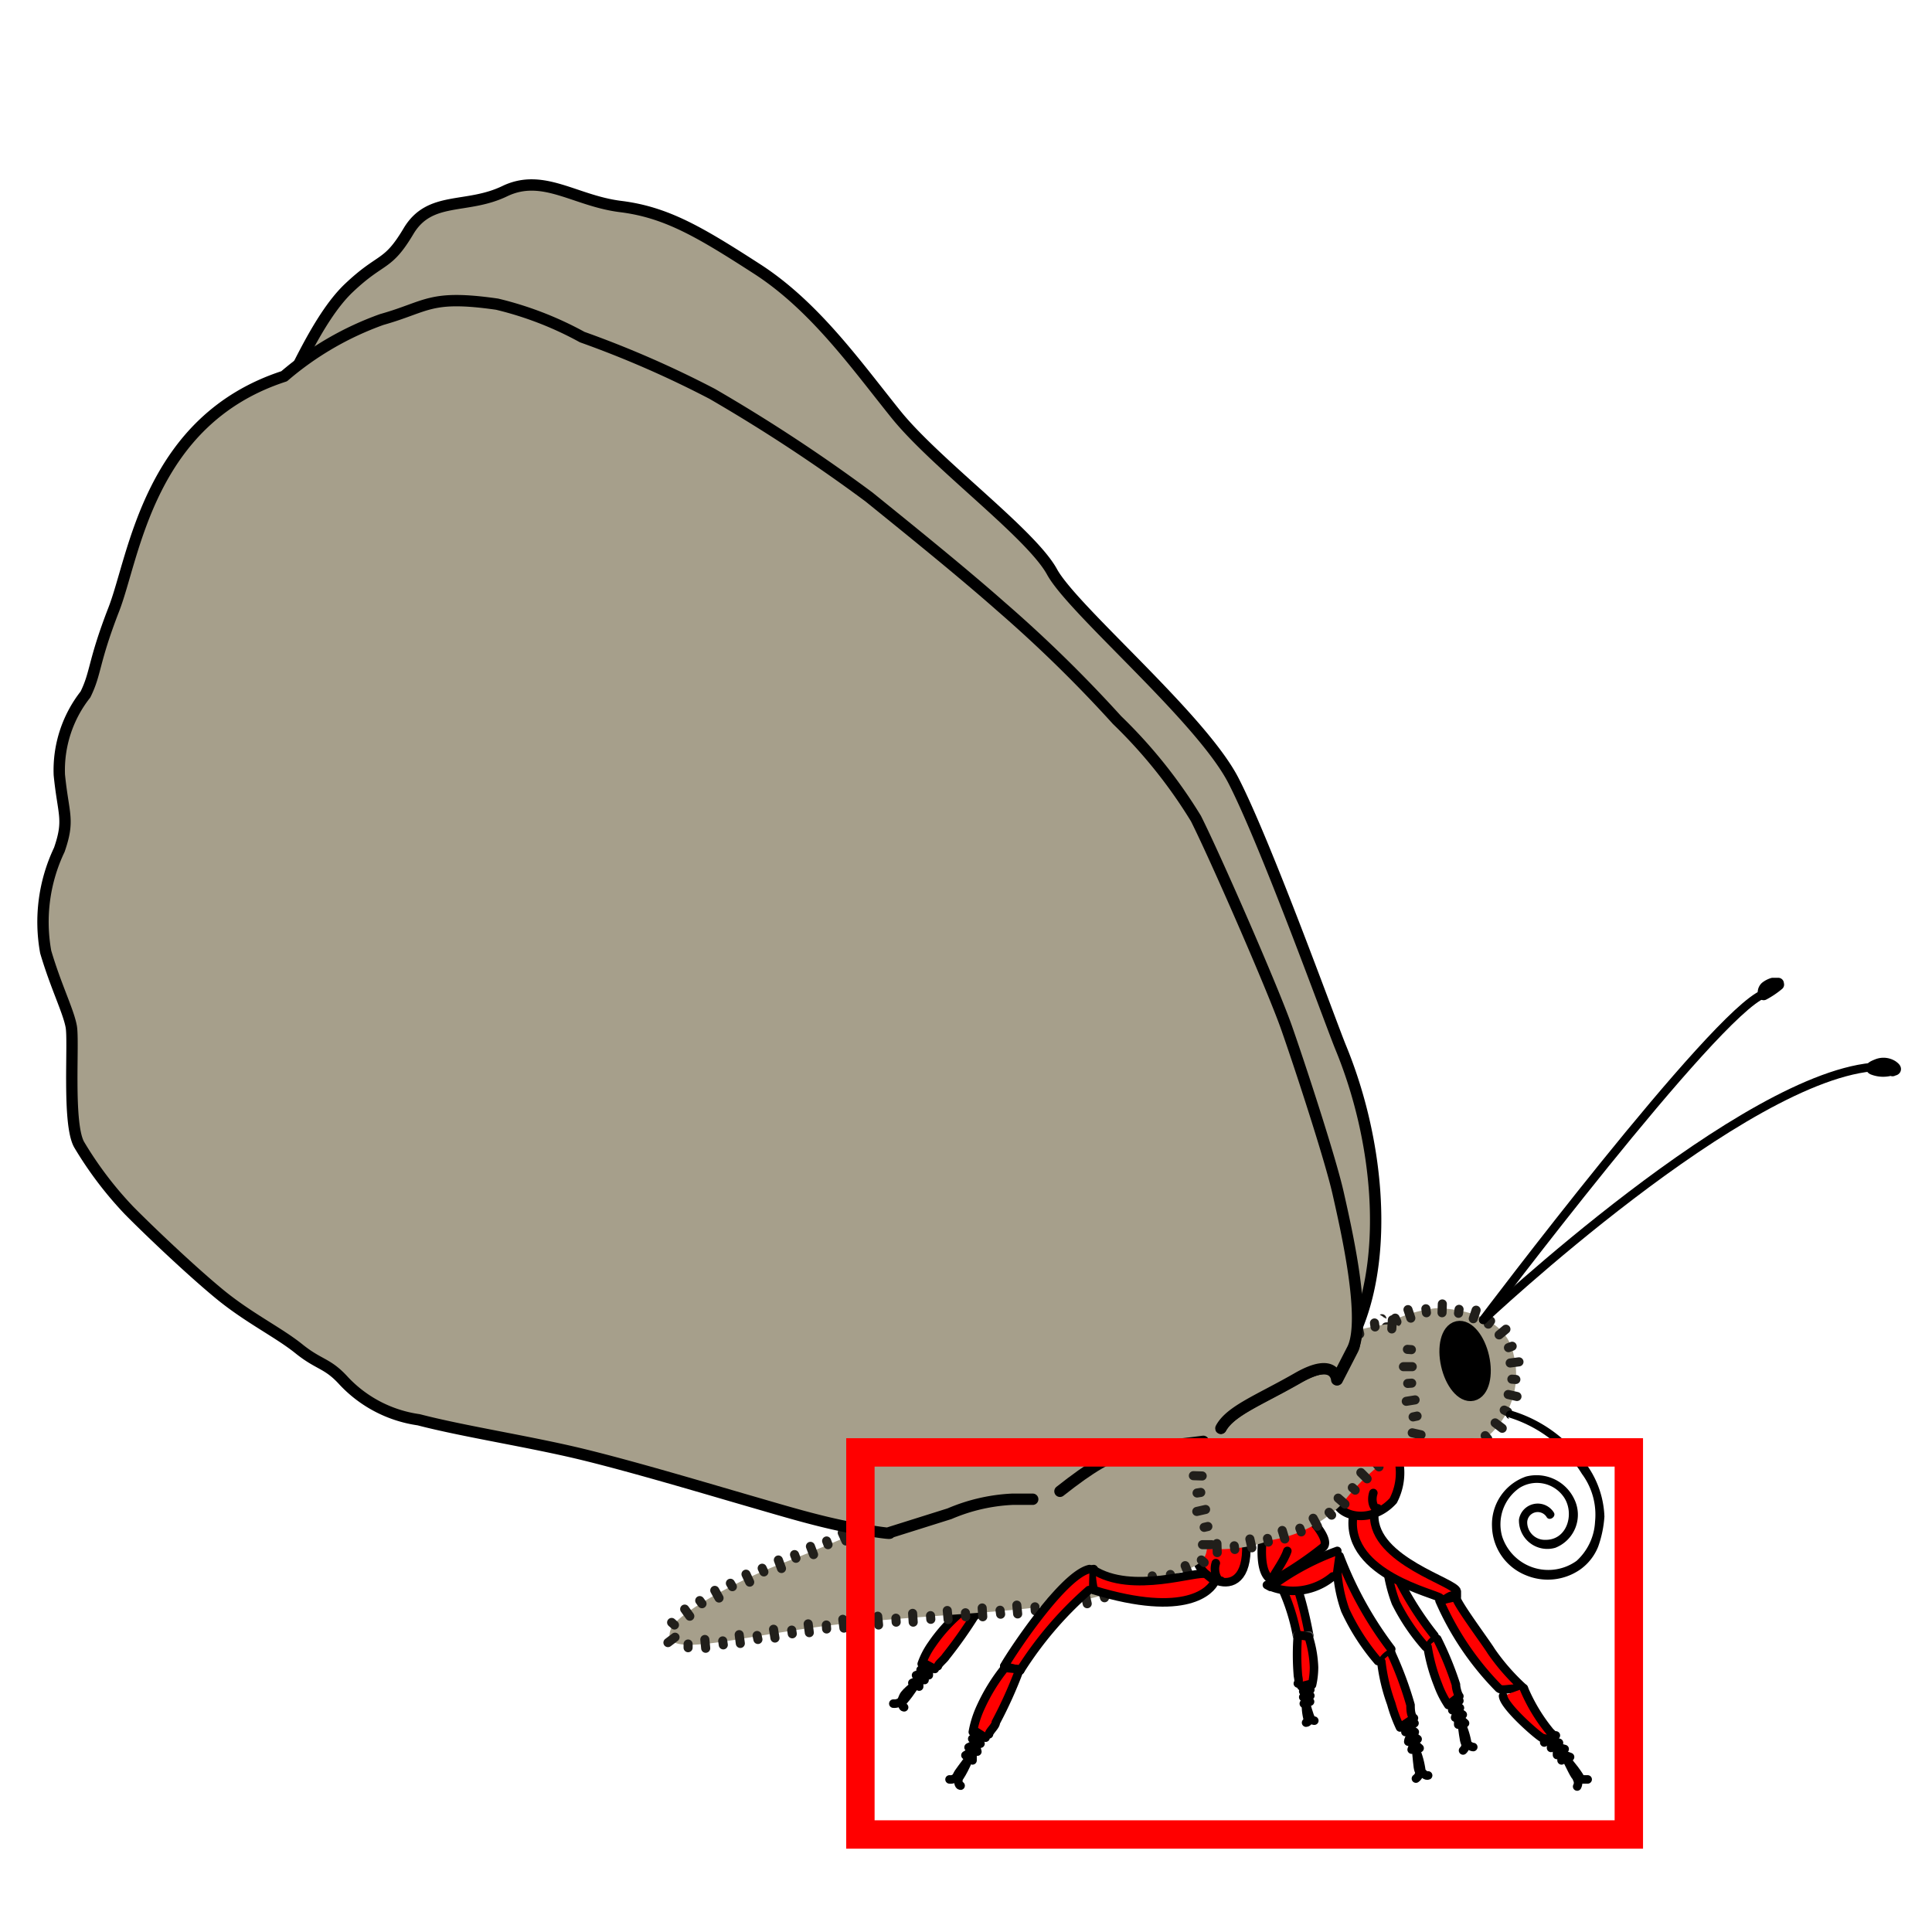 <svg width="68.03" height="68.03" xmlns="http://www.w3.org/2000/svg" xmlns:xlink="http://www.w3.org/1999/xlink" viewBox="0 0 68.06 68.03">
  <defs>
    <style>
      .cls-1, .cls-10, .cls-13, .cls-20, .cls-5, .cls-7 {
        fill: none;
      }

      .cls-2 {
        fill: #fef4d1;
        opacity: 0;
      }

      .cls-17, .cls-3 {
        fill: #ddd9ca;
      }

      .cls-3 {
        stroke: #ddd9ca;
      }

      .cls-20, .cls-3 {
        stroke-miterlimit: 10;
      }

      .cls-15, .cls-19, .cls-4, .cls-9 {
        fill: #a69f8b;
      }

      .cls-4, .cls-5, .cls-8 {
        stroke: #4d4d4d;
      }

      .cls-10, .cls-13, .cls-14, .cls-15, .cls-17, .cls-18, .cls-19, .cls-4, .cls-5, .cls-6, .cls-7, .cls-8 {
        stroke-linecap: round;
        stroke-linejoin: round;
      }

      .cls-4, .cls-5, .cls-6, .cls-7, .cls-8 {
        stroke-width: 0.3px;
      }

      .cls-6, .cls-8 {
        fill: red;
      }

      .cls-13, .cls-14, .cls-15, .cls-17, .cls-18, .cls-19, .cls-6, .cls-7 {
        stroke: #000;
      }

      .cls-10 {
        stroke: #211f1b;
        stroke-width: 0.32px;
      }

      .cls-11 {
        clip-path: url(#clip-path);
      }

      .cls-12 {
        clip-path: url(#clip-path-2);
      }

      .cls-13, .cls-18, .cls-19 {
        stroke-width: 0.4px;
      }

      .cls-14 {
        stroke-width: 0.57px;
      }

      .cls-15, .cls-17 {
        stroke-width: 0.5px;
      }

      .cls-16 {
        mask: url(#mask);
      }

      .cls-18 {
        fill: #998675;
      }

      .cls-20 {
        stroke: red;
      }

      .cls-21 {
        filter: url(#luminosity-noclip);
      }
    </style>
    <clipPath id="clip-path" transform="translate(0.01 0)">
      <polygon class="cls-1" points="49.46 46.97 49.46 46.89 49.46 46.86 49.46 46.84 49.46 46.83 49.46 46.82 49.46 46.82 49.46 46.82 49.46 46.82 49.46 46.82 49.46 46.82 49.46 46.82 49.45 46.82 48.5 46.24 48.51 46.99 49.46 46.97"/>
    </clipPath>
    <clipPath id="clip-path-2" transform="translate(0.01 0)">
      <polygon class="cls-1" points="49.56 46.8 49.49 46.82 49.46 46.84 49.44 46.84 49.43 46.85 49.43 46.85 49.43 46.85 49.43 46.85 49.43 46.85 49.43 46.85 49.43 46.85 49.43 46.85 49.43 46.85 49.45 46.82 48.5 46.24 48.82 46.08 48.99 46 49.22 45.91 49.56 46.8"/>
    </clipPath>
    <filter id="luminosity-noclip" x="8226" y="-8226" width="-32766" height="32766" filterUnits="userSpaceOnUse" color-interpolation-filters="sRGB">
      <feFlood flood-color="#fff" result="bg"/>
      <feBlend in="SourceGraphic" in2="bg"/>
    </filter>
    <mask id="mask" x="8226.01" y="-8226" width="-32766" height="32766" maskUnits="userSpaceOnUse">
      <g class="cls-21"/>
    </mask>
  </defs>
  <g id="Ebene_7" data-name="Ebene 7">
    <rect class="cls-2" width="68.06" height="68.03"/>
  </g>
  <g id="Ebene_2" data-name="Ebene 2">
    <path class="cls-3" d="M25.92,0" transform="translate(0.01 0)"/>
  </g>
  <g id="Ebene_3" data-name="Ebene 3">
    <path class="cls-4" d="M37.23,54c-1.09.15-3.36,2.66-3.4,2.71l.56.13a14.19,14.19,0,0,1,2.77-2.25" transform="translate(0.01 0)"/>
    <path class="cls-5" d="M34.39,56.88a1.19,1.19,0,0,1-.56-.13" transform="translate(0.01 0)"/>
    <path class="cls-6" d="M32.46,58.6a2.78,2.78,0,0,1,.36-.69,5.58,5.58,0,0,1,1-1.11l.54.05a15.64,15.64,0,0,1-1.05,1.49c-.06.1-.26.25-.28.34" transform="translate(0.01 0)"/>
    <path class="cls-6" d="M32.27,59.27c-.05.11-.47.71-.53.68" transform="translate(0.01 0)"/>
    <path class="cls-6" d="M31.73,59.94s0,0,.08-.19.58-.53.57-.52" transform="translate(0.01 0)"/>
    <path class="cls-6" d="M32.37,59.4c0-.15,0-.26,0-.26" transform="translate(0.01 0)"/>
    <path class="cls-6" d="M32.13,59.27l.27-.12" transform="translate(0.01 0)"/>
    <path class="cls-6" d="M32.26,59l.28-.1" transform="translate(0.01 0)"/>
    <path class="cls-6" d="M32.56,59.17c0-.15,0-.24,0-.24" transform="translate(0.01 0)"/>
    <path class="cls-6" d="M32.42,58.81l.27-.08" transform="translate(0.01 0)"/>
    <path class="cls-6" d="M32.71,59c0-.09,0-.21,0-.21" transform="translate(0.01 0)"/>
    <path class="cls-7" d="M31.46,60a.39.39,0,0,0,.26-.07" transform="translate(0.01 0)"/>
    <path class="cls-6" d="M31.84,60.13c-.07,0-.06-.14-.06-.14" transform="translate(0.01 0)"/>
    <path class="cls-6" d="M32.92,58.78l-.41-.22" transform="translate(0.01 0)"/>
    <path class="cls-6" d="M44.82,55.29a7.17,7.17,0,0,1,.86,2.31h.43s-.42-2.47-1.07-2.8" transform="translate(0.01 0)"/>
    <path class="cls-8" d="M45.68,57.6c.1.07.43,0,.43,0" transform="translate(0.01 0)"/>
    <path class="cls-6" d="M46.21,59.34a2.85,2.85,0,0,0,.07-.62,4,4,0,0,0-.19-1.08l-.38-.06a8.9,8.9,0,0,0,0,1.39c0,.09.06.24,0,.32" transform="translate(0.01 0)"/>
    <path class="cls-6" d="M46,59.91a2,2,0,0,0,.06.64" transform="translate(0.01 0)"/>
    <path class="cls-6" d="M46.11,60.54s.06,0,0-.16-.15-.53-.15-.53" transform="translate(0.01 0)"/>
    <path class="cls-6" d="M45.92,60l.12-.21" transform="translate(0.01 0)"/>
    <path class="cls-6" d="M46.14,59.93a1.6,1.6,0,0,1-.13-.15" transform="translate(0.01 0)"/>
    <path class="cls-6" d="M46.15,59.72,46,59.59" transform="translate(0.01 0)"/>
    <path class="cls-6" d="M45.9,59.77l.13-.19" transform="translate(0.01 0)"/>
    <path class="cls-6" d="M46.15,59.51,46,59.4" transform="translate(0.01 0)"/>
    <path class="cls-6" d="M45.9,59.57,46,59.4" transform="translate(0.01 0)"/>
    <path class="cls-6" d="M46.29,60.6a.16.16,0,0,1-.14-.11" transform="translate(0.01 0)"/>
    <path class="cls-6" d="M46,60.67c.07,0,.11-.1.11-.1" transform="translate(0.01 0)"/>
    <path class="cls-6" d="M45.83,59.39l.36-.09" transform="translate(0.01 0)"/>
    <g>
      <g>
        <path class="cls-6" d="M50.21,58a7.22,7.22,0,0,1-1.05-1.56,5.46,5.46,0,0,1-.3-1.19l0-.51a11.38,11.38,0,0,0,1.66,2.86" transform="translate(0.01 0)"/>
        <path class="cls-6" d="M50.57,57.72a.71.71,0,0,0-.24.26" transform="translate(0.01 0)"/>
        <path class="cls-6" d="M50.62,57.72a11.3,11.3,0,0,1,.66,1.61c0,.11.06.34.12.41l-.39.31a3.34,3.34,0,0,1-.36-.71A6.28,6.28,0,0,1,50.28,58" transform="translate(0.01 0)"/>
        <path class="cls-6" d="M51.44,60.65a2.75,2.75,0,0,1,.25.82" transform="translate(0.01 0)"/>
        <path class="cls-6" d="M51.68,61.47s-.07,0-.11-.19-.1-.74-.11-.73" transform="translate(0.01 0)"/>
        <path class="cls-6" d="M51.6,60.69l-.21-.19" transform="translate(0.01 0)"/>
        <path class="cls-6" d="M51.36,60.74c0-.13,0-.25,0-.25" transform="translate(0.01 0)"/>
        <path class="cls-6" d="M51.25,60.49a2.15,2.15,0,0,0,.07-.24" transform="translate(0.01 0)"/>
        <path class="cls-6" d="M51.52,60.39l-.22-.15" transform="translate(0.01 0)"/>
        <path class="cls-6" d="M51.15,60.23l.09-.22" transform="translate(0.01 0)"/>
        <path class="cls-6" d="M51.42,60.15,51.23,60" transform="translate(0.01 0)"/>
        <path class="cls-6" d="M51.53,61.65a.28.28,0,0,0,.09-.22" transform="translate(0.01 0)"/>
        <path class="cls-6" d="M51.89,61.53c-.06,0-.15-.06-.15-.06" transform="translate(0.01 0)"/>
        <path class="cls-6" d="M51.4,59.9A3.94,3.94,0,0,0,51,60" transform="translate(0.01 0)"/>
      </g>
      <path class="cls-5" d="M48.88,55.53" transform="translate(0.01 0)"/>
      <path class="cls-4" d="M46.61,54.15" transform="translate(0.01 0)"/>
    </g>
    <path class="cls-6" d="M42.17,54.62c-.34.86,1.95,2.19,1.71-.47" transform="translate(0.01 0)"/>
    <g>
      <path class="cls-6" d="M53.67,59.46c-.61,0-.74.1-.88,0a10.23,10.23,0,0,1-2.09-3.09l.58-.13c0,.2,1.08,1.64,1.24,1.91a7.58,7.58,0,0,0,1.15,1.31" transform="translate(0.01 0)"/>
      <path class="cls-8" d="M52.7,58.08" transform="translate(0.01 0)"/>
      <path class="cls-8" d="M53,58" transform="translate(0.01 0)"/>
      <path class="cls-6" d="M53.67,59.46A6.17,6.17,0,0,0,54.6,61c.1.09.41.38-.28.21-.2-.11-1.35-1.12-1.38-1.48" transform="translate(0.01 0)"/>
      <path class="cls-6" d="M55.11,61.9c.1.09.62.74.56.78" transform="translate(0.01 0)"/>
      <path class="cls-6" d="M55.66,62.67s-.09,0-.19-.15-.37-.74-.37-.73" transform="translate(0.01 0)"/>
      <path class="cls-6" d="M55.3,61.88,55,61.77" transform="translate(0.01 0)"/>
      <path class="cls-6" d="M55,62l0-.28" transform="translate(0.01 0)"/>
      <path class="cls-6" d="M54.84,61.81c0-.09,0-.29,0-.29" transform="translate(0.01 0)"/>
      <path class="cls-6" d="M55.11,61.6l-.3-.08" transform="translate(0.01 0)"/>
      <path class="cls-6" d="M54.63,61.56a1.55,1.55,0,0,0,0-.26" transform="translate(0.01 0)"/>
      <path class="cls-6" d="M54.91,61.38l-.26-.07" transform="translate(0.01 0)"/>
      <path class="cls-6" d="M55.55,62.92a.28.28,0,0,0,0-.26" transform="translate(0.01 0)"/>
      <path class="cls-6" d="M55.92,62.67c-.06,0-.19,0-.19,0" transform="translate(0.01 0)"/>
      <path class="cls-6" d="M54.8,61.12l-.41.25" transform="translate(0.01 0)"/>
    </g>
    <path class="cls-6" d="M47.65,53.46c-.2,2,2.91,2.66,3.08,2.82l0,.09c.23,0,.34-.29.58-.13v-.19c0-.32-2.94-1.07-2.91-2.69" transform="translate(0.01 0)"/>
    <path class="cls-6" d="M47.32,52.11c-1,1,.71,1.88,1.75.74A2.12,2.12,0,0,0,49,50.76" transform="translate(0.01 0)"/>
    <g>
      <path class="cls-6" d="M46.94,55.52a2.17,2.17,0,0,1-2.32.3l.13.07a9,9,0,0,1,2.35-1.27" transform="translate(0.01 0)"/>
      <g>
        <path class="cls-6" d="M48.53,58.5a7.79,7.79,0,0,1-1.15-1.79,5.1,5.1,0,0,1-.28-1.34l.08-.57A13.11,13.11,0,0,0,49,58.08" transform="translate(0.01 0)"/>
        <path class="cls-6" d="M49,58.22a.78.78,0,0,0-.31.28" transform="translate(0.01 0)"/>
        <path class="cls-6" d="M49,58.22a12.63,12.63,0,0,1,.68,1.83c0,.12,0,.38.12.46l-.49.33A5.2,5.2,0,0,1,49,60a6.49,6.49,0,0,1-.35-1.48" transform="translate(0.01 0)"/>
        <path class="cls-6" d="M49.82,61.53a2.84,2.84,0,0,1,.25.92" transform="translate(0.01 0)"/>
        <path class="cls-6" d="M50.06,62.45s-.09,0-.12-.21-.08-.83-.08-.82" transform="translate(0.01 0)"/>
        <path class="cls-6" d="M50,61.57l-.24-.21" transform="translate(0.01 0)"/>
        <path class="cls-6" d="M49.72,61.62a2.51,2.51,0,0,0,.08-.28" transform="translate(0.01 0)"/>
        <path class="cls-6" d="M49.6,61.34c0-.08.11-.27.11-.27" transform="translate(0.01 0)"/>
        <path class="cls-6" d="M49.93,61.25l-.25-.18" transform="translate(0.01 0)"/>
        <path class="cls-6" d="M49.5,61a2.5,2.5,0,0,0,.12-.24" transform="translate(0.01 0)"/>
        <path class="cls-6" d="M49.83,61l-.21-.16" transform="translate(0.01 0)"/>
        <path class="cls-6" d="M49.87,62.64A.31.31,0,0,0,50,62.4" transform="translate(0.01 0)"/>
        <path class="cls-6" d="M50.13,62.46s.1.1.17.07" transform="translate(0.01 0)"/>
        <path class="cls-6" d="M49.82,60.69c-.16,0-.47.09-.47.09" transform="translate(0.01 0)"/>
      </g>
      <path class="cls-5" d="M47.1,55.69" transform="translate(0.01 0)"/>
      <path class="cls-6" d="M44.49,54s-.25,1.5.36,1.66a12.19,12.19,0,0,0,1.75-1.17c.29-.26-.5-1.06-.5-1.06" transform="translate(0.01 0)"/>
    </g>
    <g>
      <path class="cls-9" d="M50.57,46.07c.14,0,2.42,0,2.74,1.63a2.87,2.87,0,0,1-1.68,3.36,3.17,3.17,0,0,1-2.39-.12A33.34,33.34,0,0,1,49,46.53,4.86,4.86,0,0,1,50.57,46.07Z" transform="translate(0.01 0)"/>
      <g>
        <g>
          <line class="cls-10" x1="49.7" y1="46.42" x2="49.6" y2="46.12"/>
          <line class="cls-10" x1="50.25" y1="46.23" x2="50.23" y2="46.09"/>
        </g>
        <g>
          <line class="cls-10" x1="50.8" y1="46.23" x2="50.81" y2="45.92"/>
          <line class="cls-10" x1="51.38" y1="46.25" x2="51.4" y2="46.11"/>
        </g>
        <g>
          <line class="cls-10" x1="51.9" y1="46.44" x2="52" y2="46.14"/>
          <line class="cls-10" x1="52.43" y1="46.63" x2="52.51" y2="46.52"/>
        </g>
        <g>
          <line class="cls-10" x1="52.81" y1="47.01" x2="53.05" y2="46.81"/>
          <line class="cls-10" x1="53.14" y1="47.46" x2="53.27" y2="47.41"/>
        </g>
        <g>
          <line class="cls-10" x1="53.2" y1="48" x2="53.51" y2="47.96"/>
          <line class="cls-10" x1="53.26" y1="48.57" x2="53.4" y2="48.58"/>
        </g>
        <g>
          <line class="cls-10" x1="53.13" y1="49.11" x2="53.44" y2="49.18"/>
          <line class="cls-10" x1="52.99" y1="49.66" x2="53.11" y2="49.72"/>
        </g>
        <g>
          <line class="cls-10" x1="52.67" y1="50.11" x2="52.92" y2="50.3"/>
          <line class="cls-10" x1="52.32" y1="50.56" x2="52.41" y2="50.67"/>
        </g>
        <g>
          <line class="cls-10" x1="51.85" y1="50.81" x2="51.98" y2="51.1"/>
          <line class="cls-10" x1="51.32" y1="51.02" x2="51.35" y2="51.16"/>
        </g>
        <g>
          <line class="cls-10" x1="50.76" y1="51.05" x2="50.78" y2="51.36"/>
          <line class="cls-10" x1="50.18" y1="51.1" x2="50.17" y2="51.24"/>
        </g>
        <g>
          <line class="cls-10" x1="49.65" y1="50.97" x2="49.56" y2="51.27"/>
          <line class="cls-10" x1="49.3" y1="50.74" x2="49.17" y2="50.76"/>
        </g>
        <g>
          <line class="cls-10" x1="49.28" y1="50.17" x2="48.97" y2="50.2"/>
          <line class="cls-10" x1="49.2" y1="49.58" x2="49.06" y2="49.59"/>
        </g>
        <g>
          <line class="cls-10" x1="49.21" y1="49.01" x2="48.9" y2="49.02"/>
          <line class="cls-10" x1="49.14" y1="48.41" x2="49.01" y2="48.42"/>
        </g>
        <g>
          <line class="cls-10" x1="49.17" y1="47.84" x2="48.86" y2="47.85"/>
          <line class="cls-10" x1="49.11" y1="47.24" x2="48.97" y2="47.25"/>
        </g>
        <g>
          <g class="cls-11">
            <line class="cls-10" x1="49.15" y1="46.72" x2="48.83" y2="46.73"/>
            <line class="cls-10" x1="48.92" y1="46.22" x2="48.83" y2="46.26"/>
          </g>
          <g class="cls-12">
            <line class="cls-10" x1="48.68" y1="46.63" x2="48.68" y2="46.44"/>
            <line class="cls-10" x1="49.21" y1="46.55" x2="49.15" y2="46.42"/>
          </g>
        </g>
      </g>
    </g>
    <g>
      <path class="cls-7" d="M52.24,46.48S60.38,35.68,62.12,35" transform="translate(0.01 0)"/>
      <path class="cls-13" d="M62.64,34.67a3,3,0,0,1-.52.35.26.26,0,0,1,.07-.26.75.75,0,0,1,.25-.13s.37,0,.09,0" transform="translate(0.01 0)"/>
      <path class="cls-7" d="M52.24,46.48s9.25-8.71,13.91-8.92" transform="translate(0.01 0)"/>
      <path class="cls-13" d="M66.69,37.65a1,1,0,0,1-.72,0c-.11-.05,0-.1.15-.16a.59.59,0,0,1,.54.05c.22.16,0,.13,0,.16" transform="translate(0.01 0)"/>
    </g>
    <ellipse class="cls-14" cx="51.6" cy="47.93" rx="0.58" ry="1.15" transform="translate(-9.3 12.58) rotate(-12.76)"/>
    <g>
      <path class="cls-9" d="M49.62,46.83c-.27,0-.29-.25-.88-.18a13.25,13.25,0,0,0-2,.5,10.09,10.09,0,0,0-1.57,1c-.38.25-.4.42-.78.62s-.06,0-.67.33a8,8,0,0,0-1.14.72,2.81,2.81,0,0,0-.93,1.53,3.38,3.38,0,0,0,0,1.32c.28,1.55.15,1.72.66,1.85a5.26,5.26,0,0,0,2.45-.28,4.53,4.53,0,0,0,2.53-1.3,7.27,7.27,0,0,1,1.3-1.34,8.31,8.31,0,0,1,1-.68c.25-.15.43-.3.34-.65a8,8,0,0,1-.3-2.09A12.75,12.75,0,0,1,49.62,46.83Z" transform="translate(0.01 0)"/>
      <g>
        <g>
          <line class="cls-10" x1="49.05" y1="46.48" x2="49.03" y2="46.8"/>
          <line class="cls-10" x1="48.42" y1="46.59" x2="48.44" y2="46.73"/>
        </g>
        <g>
          <line class="cls-10" x1="47.83" y1="46.68" x2="47.9" y2="46.98"/>
          <line class="cls-10" x1="47.25" y1="46.88" x2="47.28" y2="47.01"/>
        </g>
        <g>
          <line class="cls-10" x1="46.66" y1="47.01" x2="46.77" y2="47.31"/>
          <line class="cls-10" x1="46.12" y1="47.34" x2="46.19" y2="47.46"/>
        </g>
        <g>
          <line class="cls-10" x1="45.59" y1="47.62" x2="45.76" y2="47.88"/>
          <line class="cls-10" x1="45.11" y1="48" x2="45.19" y2="48.12"/>
        </g>
        <g>
          <line class="cls-10" x1="44.62" y1="48.36" x2="44.83" y2="48.59"/>
          <line class="cls-10" x1="44.17" y1="48.71" x2="44.23" y2="48.83"/>
        </g>
        <g>
          <line class="cls-10" x1="43.62" y1="48.92" x2="43.76" y2="49.2"/>
          <line class="cls-10" x1="43.1" y1="49.27" x2="43.18" y2="49.39"/>
        </g>
        <g>
          <line class="cls-10" x1="42.59" y1="49.57" x2="42.77" y2="49.83"/>
          <line class="cls-10" x1="42.15" y1="50.04" x2="42.25" y2="50.13"/>
        </g>
        <g>
          <line class="cls-10" x1="41.77" y1="50.53" x2="42.05" y2="50.67"/>
          <line class="cls-10" x1="41.57" y1="51.13" x2="41.71" y2="51.17"/>
        </g>
        <g>
          <line class="cls-10" x1="41.41" y1="51.72" x2="41.73" y2="51.75"/>
          <line class="cls-10" x1="41.46" y1="52.36" x2="41.6" y2="52.35"/>
        </g>
        <g>
          <line class="cls-10" x1="41.5" y1="52.95" x2="41.81" y2="52.9"/>
          <line class="cls-10" x1="41.64" y1="53.55" x2="41.78" y2="53.53"/>
        </g>
        <g>
          <line class="cls-10" x1="41.71" y1="54.15" x2="42.01" y2="54.07"/>
          <line class="cls-10" x1="42.27" y1="54.58" x2="42.3" y2="54.45"/>
        </g>
        <g>
          <line class="cls-10" x1="42.88" y1="54.68" x2="42.87" y2="54.36"/>
          <line class="cls-10" x1="43.5" y1="54.57" x2="43.48" y2="54.44"/>
        </g>
        <g>
          <line class="cls-10" x1="44.1" y1="54.51" x2="44.03" y2="54.2"/>
          <line class="cls-10" x1="44.68" y1="54.31" x2="44.65" y2="54.18"/>
        </g>
        <g>
          <line class="cls-10" x1="45.26" y1="54.2" x2="45.17" y2="53.9"/>
          <line class="cls-10" x1="45.84" y1="53.95" x2="45.79" y2="53.82"/>
        </g>
        <g>
          <line class="cls-10" x1="46.41" y1="53.75" x2="46.26" y2="53.47"/>
          <line class="cls-10" x1="46.91" y1="53.36" x2="46.82" y2="53.26"/>
        </g>
        <g>
          <line class="cls-10" x1="47.38" y1="52.97" x2="47.14" y2="52.76"/>
          <line class="cls-10" x1="47.74" y1="52.48" x2="47.64" y2="52.39"/>
        </g>
        <g>
          <line class="cls-10" x1="48.16" y1="52.08" x2="47.94" y2="51.86"/>
          <line class="cls-10" x1="48.58" y1="51.66" x2="48.49" y2="51.55"/>
        </g>
        <g>
          <line class="cls-10" x1="49.09" y1="51.37" x2="48.91" y2="51.11"/>
          <line class="cls-10" x1="49.56" y1="51" x2="49.49" y2="50.88"/>
        </g>
        <g>
          <line class="cls-10" x1="50.06" y1="50.53" x2="49.75" y2="50.46"/>
          <line class="cls-10" x1="49.92" y1="49.87" x2="49.78" y2="49.9"/>
        </g>
        <g>
          <line class="cls-10" x1="49.85" y1="49.3" x2="49.54" y2="49.35"/>
          <line class="cls-10" x1="49.73" y1="48.71" x2="49.59" y2="48.72"/>
        </g>
        <g>
          <line class="cls-10" x1="49.75" y1="48.13" x2="49.44" y2="48.13"/>
          <line class="cls-10" x1="49.72" y1="47.53" x2="49.58" y2="47.52"/>
        </g>
      </g>
    </g>
    <g>
      <path class="cls-9" d="M42.28,50.54a25.21,25.21,0,0,0-5.1.94c-2.29.74-4.7,1.43-5.79,1.94s-2.73,1.21-3.88,1.65c-1.55.6-3.68,1.75-3.89,2.31-.46,1.21,2.75.09,6.85-.27s6.64-.38,8.6-1,3.06-.74,3.36-1.29-.3-1.85-.27-2.58S42.28,50.54,42.28,50.54Z" transform="translate(0.01 0)"/>
      <g>
        <g>
          <line class="cls-10" x1="41.46" y1="50.46" x2="41.5" y2="50.77"/>
          <line class="cls-10" x1="40.84" y1="50.59" x2="40.86" y2="50.72"/>
        </g>
        <g>
          <line class="cls-10" x1="40.24" y1="50.63" x2="40.29" y2="50.94"/>
          <line class="cls-10" x1="39.62" y1="50.78" x2="39.65" y2="50.92"/>
        </g>
        <g>
          <line class="cls-10" x1="39.02" y1="50.85" x2="39.08" y2="51.16"/>
          <line class="cls-10" x1="38.41" y1="51.03" x2="38.45" y2="51.17"/>
        </g>
        <g>
          <line class="cls-10" x1="37.81" y1="51.14" x2="37.9" y2="51.44"/>
          <line class="cls-10" x1="37.22" y1="51.36" x2="37.26" y2="51.49"/>
        </g>
        <g>
          <line class="cls-10" x1="36.63" y1="51.5" x2="36.73" y2="51.8"/>
          <line class="cls-10" x1="36.05" y1="51.73" x2="36.09" y2="51.87"/>
        </g>
        <g>
          <line class="cls-10" x1="35.46" y1="51.87" x2="35.55" y2="52.17"/>
          <line class="cls-10" x1="34.88" y1="52.1" x2="34.92" y2="52.23"/>
        </g>
        <g>
          <line class="cls-10" x1="34.29" y1="52.24" x2="34.38" y2="52.54"/>
          <line class="cls-10" x1="33.7" y1="52.47" x2="33.74" y2="52.6"/>
        </g>
        <g>
          <line class="cls-10" x1="33.11" y1="52.61" x2="33.21" y2="52.91"/>
          <line class="cls-10" x1="32.53" y1="52.86" x2="32.58" y2="52.99"/>
        </g>
        <g>
          <line class="cls-10" x1="31.95" y1="53.02" x2="32.06" y2="53.32"/>
          <line class="cls-10" x1="31.38" y1="53.31" x2="31.44" y2="53.44"/>
        </g>
        <g>
          <line class="cls-10" x1="30.8" y1="53.5" x2="30.93" y2="53.79"/>
          <line class="cls-10" x1="30.25" y1="53.79" x2="30.3" y2="53.92"/>
        </g>
        <g>
          <line class="cls-10" x1="29.67" y1="53.98" x2="29.8" y2="54.27"/>
          <line class="cls-10" x1="29.12" y1="54.27" x2="29.17" y2="54.4"/>
        </g>
        <g>
          <line class="cls-10" x1="28.55" y1="54.46" x2="28.66" y2="54.75"/>
          <line class="cls-10" x1="27.99" y1="54.75" x2="28.04" y2="54.88"/>
        </g>
        <g>
          <line class="cls-10" x1="27.42" y1="54.94" x2="27.53" y2="55.24"/>
          <line class="cls-10" x1="26.85" y1="55.23" x2="26.91" y2="55.36"/>
        </g>
        <g>
          <line class="cls-10" x1="26.28" y1="55.44" x2="26.41" y2="55.72"/>
          <line class="cls-10" x1="25.73" y1="55.76" x2="25.8" y2="55.88"/>
        </g>
        <g>
          <line class="cls-10" x1="25.18" y1="56.01" x2="25.33" y2="56.28"/>
          <line class="cls-10" x1="24.65" y1="56.37" x2="24.73" y2="56.48"/>
        </g>
        <g>
          <line class="cls-10" x1="24.12" y1="56.67" x2="24.3" y2="56.92"/>
          <line class="cls-10" x1="23.66" y1="57.14" x2="23.76" y2="57.23"/>
        </g>
        <g>
          <line class="cls-10" x1="23.53" y1="57.85" x2="23.78" y2="57.66"/>
          <line class="cls-10" x1="24.24" y1="58.03" x2="24.24" y2="57.9"/>
        </g>
        <g>
          <line class="cls-10" x1="24.86" y1="58.05" x2="24.83" y2="57.74"/>
          <line class="cls-10" x1="25.48" y1="57.93" x2="25.46" y2="57.79"/>
        </g>
        <g>
          <line class="cls-10" x1="26.08" y1="57.88" x2="26.04" y2="57.57"/>
          <line class="cls-10" x1="26.7" y1="57.74" x2="26.67" y2="57.6"/>
        </g>
        <g>
          <line class="cls-10" x1="27.3" y1="57.69" x2="27.25" y2="57.38"/>
          <line class="cls-10" x1="27.91" y1="57.54" x2="27.89" y2="57.41"/>
        </g>
        <g>
          <line class="cls-10" x1="28.51" y1="57.5" x2="28.47" y2="57.19"/>
          <line class="cls-10" x1="29.12" y1="57.37" x2="29.11" y2="57.23"/>
        </g>
        <g>
          <line class="cls-10" x1="29.73" y1="57.34" x2="29.69" y2="57.03"/>
          <line class="cls-10" x1="30.34" y1="57.23" x2="30.33" y2="57.1"/>
        </g>
        <g>
          <line class="cls-10" x1="30.95" y1="57.23" x2="30.92" y2="56.92"/>
          <line class="cls-10" x1="31.57" y1="57.13" x2="31.56" y2="56.99"/>
        </g>
        <g>
          <line class="cls-10" x1="32.17" y1="57.13" x2="32.15" y2="56.82"/>
          <line class="cls-10" x1="32.79" y1="57.03" x2="32.78" y2="56.9"/>
        </g>
        <g>
          <line class="cls-10" x1="33.4" y1="57.04" x2="33.37" y2="56.72"/>
          <line class="cls-10" x1="34.02" y1="56.94" x2="34.01" y2="56.8"/>
        </g>
        <g>
          <line class="cls-10" x1="34.62" y1="56.94" x2="34.6" y2="56.63"/>
          <line class="cls-10" x1="35.25" y1="56.85" x2="35.23" y2="56.71"/>
        </g>
        <g>
          <line class="cls-10" x1="35.85" y1="56.84" x2="35.82" y2="56.53"/>
          <line class="cls-10" x1="36.47" y1="56.73" x2="36.46" y2="56.59"/>
        </g>
        <g>
          <line class="cls-10" x1="37.08" y1="56.7" x2="37.04" y2="56.39"/>
          <line class="cls-10" x1="37.7" y1="56.55" x2="37.67" y2="56.41"/>
        </g>
        <g>
          <line class="cls-10" x1="38.3" y1="56.48" x2="38.23" y2="56.17"/>
          <line class="cls-10" x1="38.91" y1="56.27" x2="38.87" y2="56.14"/>
        </g>
        <g>
          <line class="cls-10" x1="39.5" y1="56.14" x2="39.41" y2="55.84"/>
          <line class="cls-10" x1="40.08" y1="55.92" x2="40.05" y2="55.78"/>
        </g>
        <g>
          <line class="cls-10" x1="40.68" y1="55.8" x2="40.59" y2="55.5"/>
          <line class="cls-10" x1="41.27" y1="55.58" x2="41.23" y2="55.45"/>
        </g>
        <g>
          <line class="cls-10" x1="41.87" y1="55.43" x2="41.75" y2="55.14"/>
          <line class="cls-10" x1="42.42" y1="55.03" x2="42.32" y2="54.94"/>
        </g>
        <g>
          <line class="cls-10" x1="42.68" y1="54.4" x2="42.36" y2="54.4"/>
          <line class="cls-10" x1="42.55" y1="53.76" x2="42.42" y2="53.79"/>
        </g>
        <g>
          <line class="cls-10" x1="42.47" y1="53.16" x2="42.16" y2="53.23"/>
          <line class="cls-10" x1="42.3" y1="52.56" x2="42.17" y2="52.58"/>
        </g>
        <g>
          <line class="cls-10" x1="42.35" y1="51.98" x2="42.04" y2="51.97"/>
          <line class="cls-10" x1="42.35" y1="51.36" x2="42.21" y2="51.35"/>
        </g>
      </g>
    </g>
    <path class="cls-7" d="M44.89,55.47c-.09.07.34-.5.45-.85" transform="translate(0.01 0)"/>
    <path class="cls-7" d="M48.53,53.12c-.09.08-.27-.19-.16-.54" transform="translate(0.01 0)"/>
    <path class="cls-7" d="M43,55.67c-.08.07-.29-.28-.18-.62" transform="translate(0.01 0)"/>
    <path class="cls-6" d="M38.52,56c3.28,1,4.13,0,4.27-.31l-.31-.25c-.28-.15-2.61.74-4-.17" transform="translate(0.01 0)"/>
    <path class="cls-7" d="M38.52,55.26c-.16.05,0,.73,0,.73" transform="translate(0.01 0)"/>
    <path class="cls-6" d="M38.35,56a12.83,12.83,0,0,0-2.42,2.83l-.56-.15c0-.06,2-3.2,3-3.42" transform="translate(0.01 0)"/>
    <path class="cls-6" d="M35.93,58.83c-.17.06-.56-.15-.56-.15" transform="translate(0.01 0)"/>
    <path class="cls-6" d="M34.26,61a3.59,3.59,0,0,1,.27-.86,6.53,6.53,0,0,1,.86-1.4l.52.05a15.32,15.32,0,0,1-.84,1.87c0,.13-.23.31-.24.42" transform="translate(0.01 0)"/>
    <path class="cls-6" d="M34.15,61.82c0,.13-.38.89-.45.85" transform="translate(0.01 0)"/>
    <path class="cls-6" d="M33.7,62.66s-.05-.07.06-.23.5-.67.49-.67" transform="translate(0.01 0)"/>
    <path class="cls-6" d="M34.25,62c0-.18,0-.32,0-.32" transform="translate(0.01 0)"/>
    <path class="cls-6" d="M34,61.82l.25-.15" transform="translate(0.01 0)"/>
    <path class="cls-6" d="M34.11,61.54l.26-.13" transform="translate(0.01 0)"/>
    <path class="cls-6" d="M34.42,61.69a1.8,1.8,0,0,1-.06-.3" transform="translate(0.01 0)"/>
    <path class="cls-6" d="M34.24,61.24a1.89,1.89,0,0,0,.25-.09" transform="translate(0.01 0)"/>
    <path class="cls-6" d="M34.53,61.41a2,2,0,0,1-.05-.26" transform="translate(0.01 0)"/>
    <path class="cls-6" d="M33.44,62.67a.27.27,0,0,0,.24-.09" transform="translate(0.01 0)"/>
    <path class="cls-6" d="M33.83,62.89c-.08,0-.08-.17-.08-.17" transform="translate(0.01 0)"/>
    <path class="cls-6" d="M34.71,61.2l-.41-.26" transform="translate(0.01 0)"/>
    <path d="M53.12,49.91a4.62,4.62,0,0,1,2.6,2,2.41,2.41,0,0,1,.46,1.68,2,2,0,0,1-.65,1.38,1.71,1.71,0,0,1-2.62-.85,1.56,1.56,0,0,1,.61-1.72,1.15,1.15,0,0,1,1.52.27c.44.55.2,1.57-.61,1.56a.62.62,0,0,1-.64-.62.37.37,0,0,1,.68-.19c.09.17.35,0,.26-.15a.67.67,0,0,0-1.23.24,1,1,0,0,0,1.28,1,1.25,1.25,0,0,0,.67-1.71,1.47,1.47,0,0,0-1.7-.8,1.78,1.78,0,0,0-1.2,1.76,1.9,1.9,0,0,0,1.2,1.72,2,2,0,0,0,1.9-.2,1.81,1.81,0,0,0,.64-.81,3.93,3.93,0,0,0,.22-1.06,3.33,3.33,0,0,0-1-2.26,4.85,4.85,0,0,0-2.28-1.47.15.15,0,0,0-.08.29Z" transform="translate(0.01 0)"/>
    <path class="cls-15" d="M48.06,47" transform="translate(0.01 0)"/>
    <g class="cls-16">
      <path class="cls-17" d="M46.19,48.36" transform="translate(0.01 0)"/>
    </g>
  </g>
  <g id="Ebene_9" data-name="Ebene 9">
    <path class="cls-18" d="M43.55,51.34" transform="translate(0.01 0)"/>
    <path class="cls-19" d="M47.83,46.65c1.05-2.65.72-6.55-.62-9.79-.35-.86-2.63-7.17-3.77-9.38s-5.65-6-6.39-7.35-4.1-3.81-5.5-5.55-2.86-3.81-4.89-5.12-3.2-2-4.81-2.2-2.73-1.19-4.08-.54-2.64.15-3.39,1.41-.94.9-2.1,2S10.21,13.58,9.6,14.6a25.75,25.75,0,0,1,4-1.7c1.63-.46,1.4-1,3.78-.63,1.47.22,1.79,1.23,2.77,1.58a32.85,32.85,0,0,1,4.21,2.07,50.83,50.83,0,0,1,5.29,3.28c1.16.94,3.07,3.11,4.53,4.4s3.15,2.1,4.28,3.4,2.26,2,2.94,3.33S43.78,36,44.27,37.4s.93,4.51,1.2,5.71,2.72,3.39,2.17,4.43l-.54,1.05s0-.85-1.38-.06S43.35,49.68,43,50.3" transform="translate(0.01 0)"/>
    <path class="cls-19" d="M43,50.3c.33-.62,1.36-1,2.7-1.77s1.38.06,1.38.06l.54-1.05c.55-1-.22-4.32-.49-5.52s-1.32-4.41-1.81-5.81-2.53-6.06-3.2-7.39a17.48,17.48,0,0,0-2.78-3.47,47.43,47.43,0,0,0-4.09-4c-1.46-1.29-3.49-2.92-4.65-3.86a58.35,58.35,0,0,0-5.52-3.63,36.12,36.12,0,0,0-4.58-2,12.07,12.07,0,0,0-3-1.16c-2.38-.34-2.43.08-4.06.54A10.91,10.91,0,0,0,10,13.24c-4.77,1.55-5.27,6.33-6,8.21s-.62,2.23-1,3a4.31,4.31,0,0,0-.92,2.83c.14,1.41.37,1.57,0,2.64a5.91,5.91,0,0,0-.48,3.6c.36,1.22.8,2.08.9,2.63s-.14,3.43.28,4.16a13,13,0,0,0,1.76,2.32c.67.68,2.16,2.1,3.18,2.94s2.08,1.35,2.8,1.93,1,.49,1.58,1.13A4.48,4.48,0,0,0,14.74,50c1.57.41,3.92.77,5.77,1.22s4.52,1.25,5.87,1.64,2.65.79,3.93,1,1,.12,1,.12l2.13-.67a6.37,6.37,0,0,1,2.21-.51h.72" transform="translate(0.01 0)"/>
    <path class="cls-19" d="M42.38,50.76c-2.56.35-2.82,0-5.05,1.76" transform="translate(0.01 0)"/>
    <rect class="cls-20" x="30.31" y="51.15" width="27.07" height="13.46"/>
  </g>
</svg>
